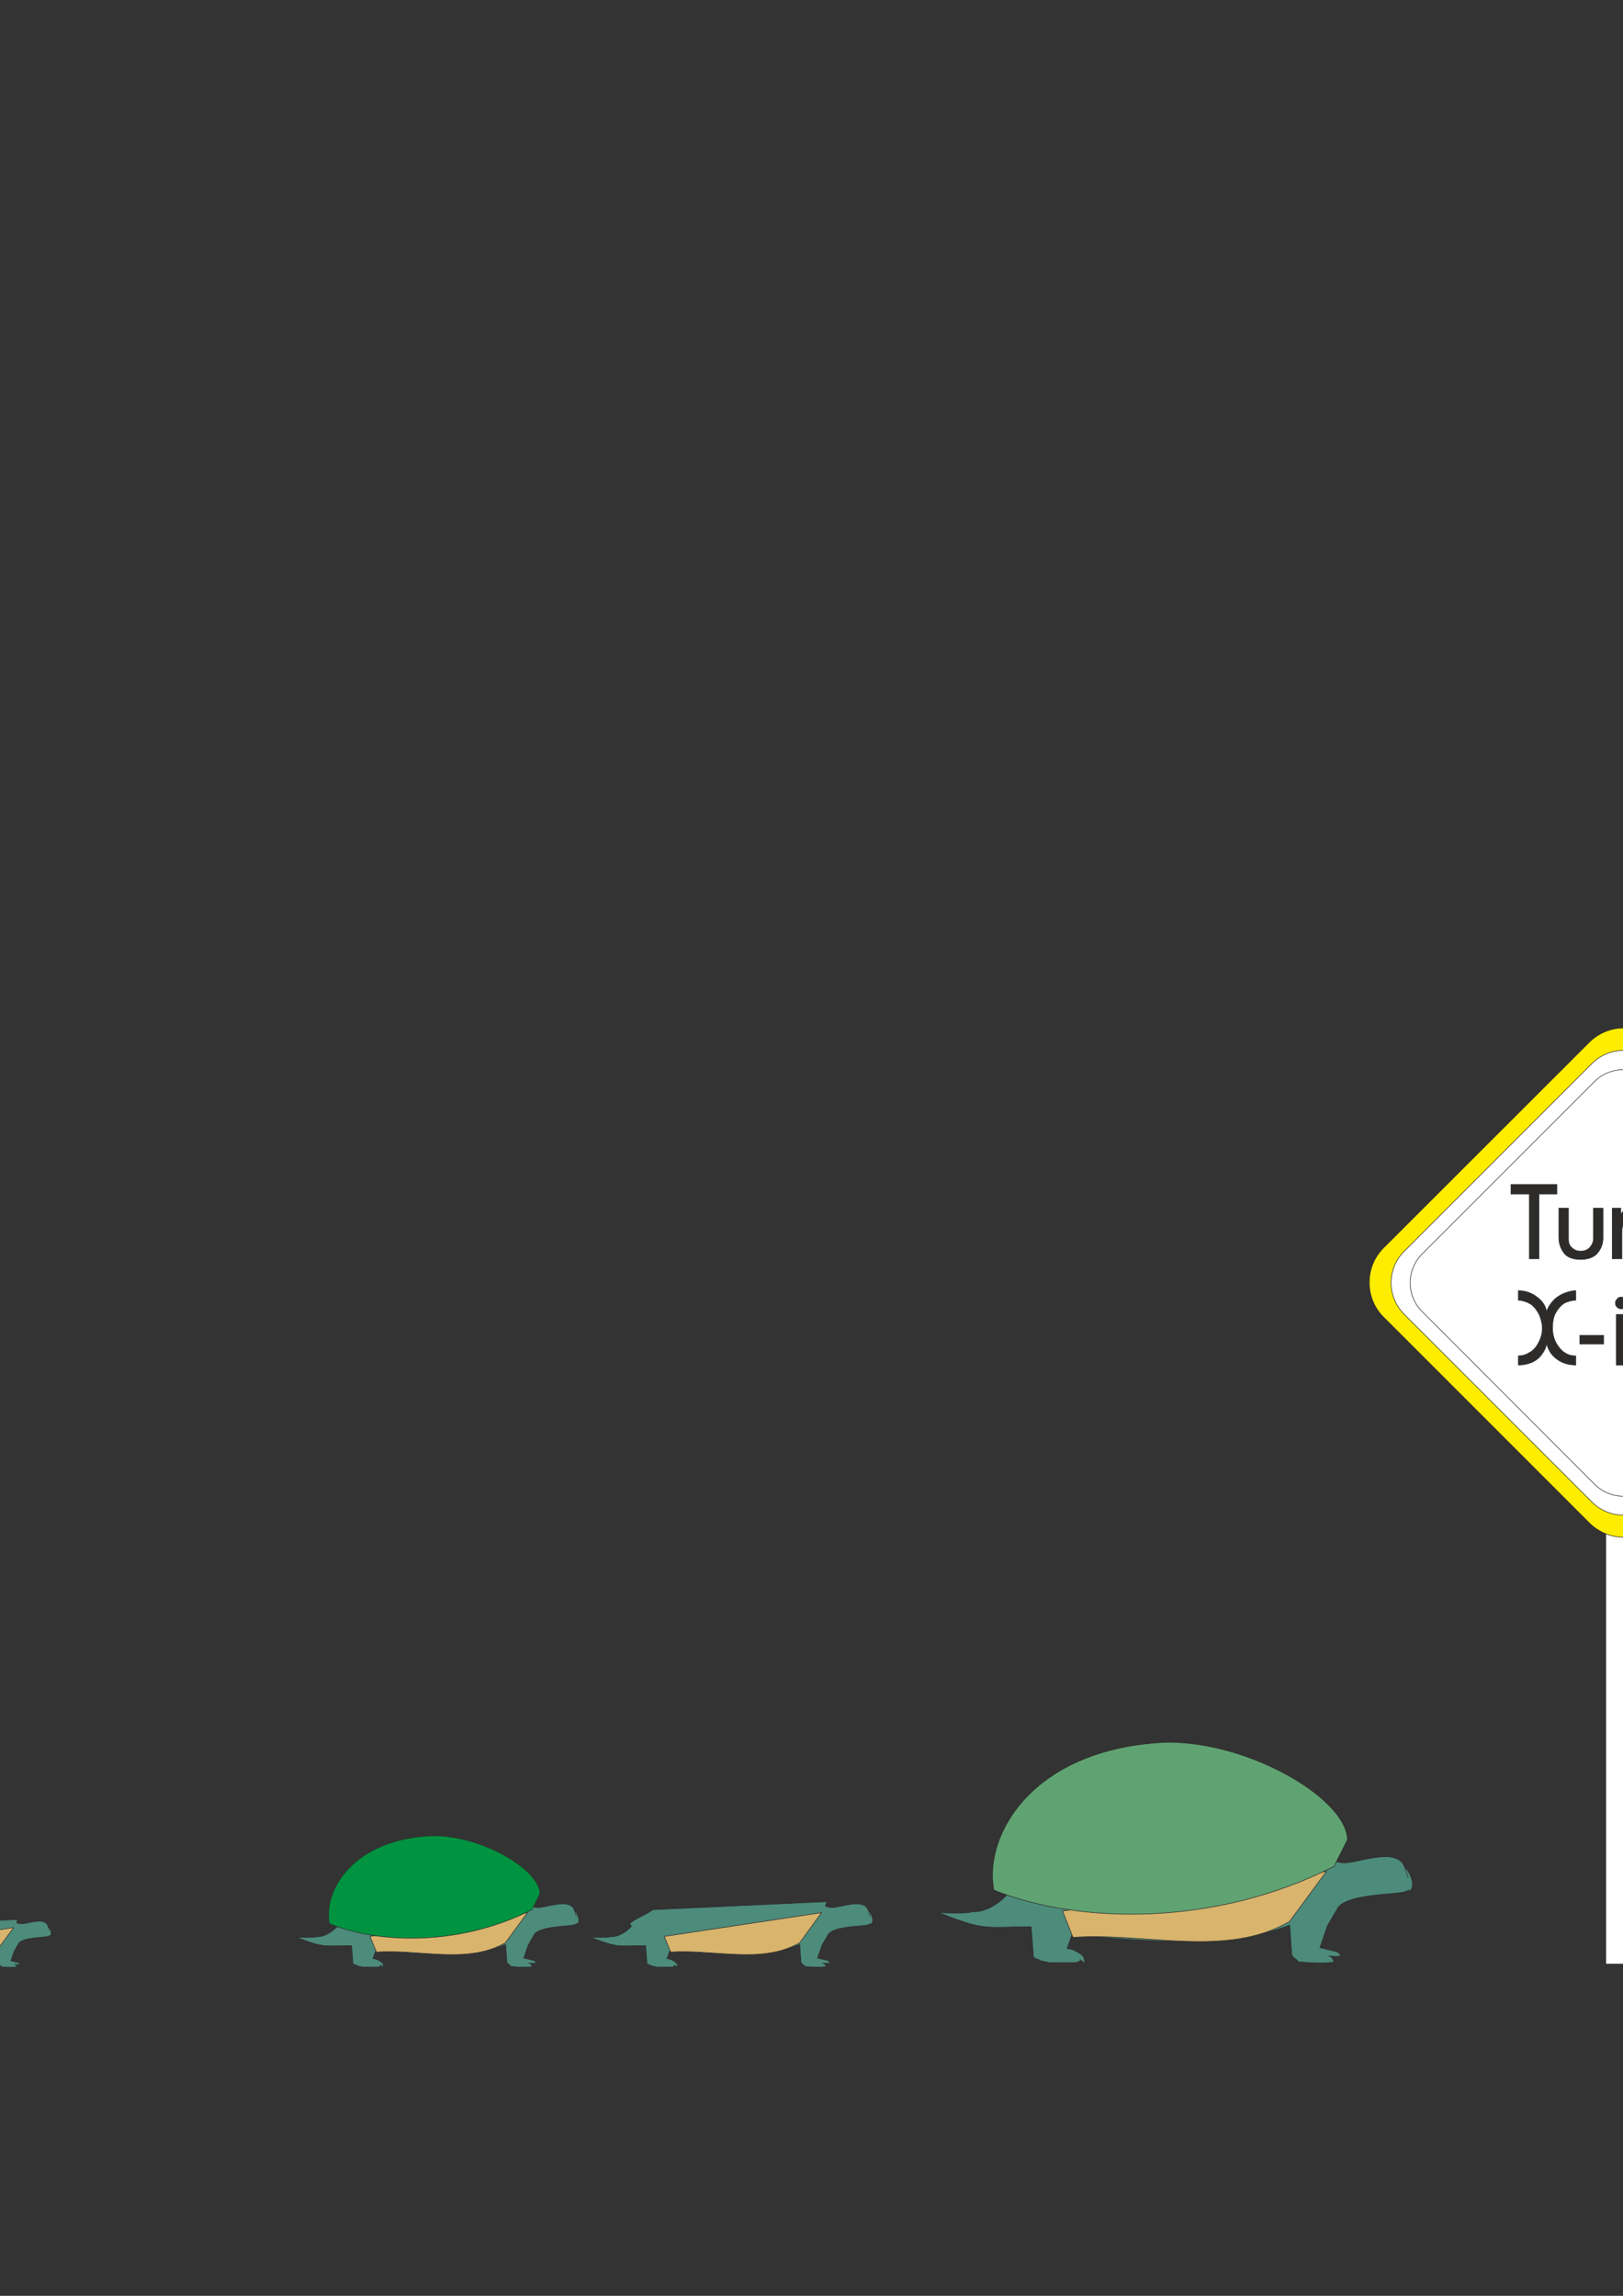 <?xml version="1.0" encoding="utf-8"?>
<!-- Created by UniConvertor 2.0rc4 (https://sk1project.net/) -->
<svg xmlns="http://www.w3.org/2000/svg" height="841.89pt" viewBox="0 0 595.276 841.89" width="595.276pt" version="1.1" xmlns:xlink="http://www.w3.org/1999/xlink" id="53035400-f613-11ea-b571-dcc15c148e23">

<rect x="0" y="0" width="595.276" height="841.89" fill="#333333" stroke="none"/>

<g>
	<path style="stroke:#2d2c2b;stroke-width:0.216;stroke-miterlimit:10.433;fill:#ffffff;" d="M 588.95,498.561 L 606.878,498.561 606.878,720.249 588.95,720.249 588.95,498.561 Z" />
	<path style="stroke:#2d2c2b;stroke-width:0.216;stroke-miterlimit:10.433;fill:#ffed00;" d="M 507.446,457.593 L 582.902,382.209 C 589.886,375.225 601.334,375.225 608.318,382.209 L 683.702,457.593 C 690.686,464.577 690.686,476.025 683.702,483.009 L 608.318,558.465 C 601.334,565.449 589.886,565.449 582.902,558.465 L 507.446,483.009 C 500.462,476.025 500.462,464.577 507.446,457.593 L 507.446,457.593 Z" />
	<path style="stroke:#2d2c2b;stroke-width:0.216;stroke-miterlimit:10.433;fill:#ffffff;" d="M 515.078,458.817 L 583.91,389.985 C 590.318,383.577 600.686,383.577 607.094,389.985 L 675.854,458.817 C 682.334,465.225 682.334,475.593 675.998,481.929 L 607.094,550.833 C 600.758,557.169 590.318,557.241 583.91,550.833 L 515.078,482.001 C 508.598,475.593 508.598,465.153 515.078,458.817 L 515.078,458.817 Z M 521.63,459.825 L 584.846,396.609 C 590.678,390.777 600.254,390.777 606.086,396.681 L 669.23,459.825 C 675.206,465.657 675.206,475.233 669.302,481.065 L 606.086,544.281 C 600.326,550.185 590.75,550.185 584.846,544.281 L 521.702,481.065 C 515.726,475.233 515.726,465.657 521.63,459.825 L 521.63,459.825 Z" />
	<path style="stroke:#2d2c2b;stroke-width:0.216;stroke-miterlimit:10.433;fill:#2d2c2b;" d="M 554.174,437.865 L 554.174,434.337 571.022,434.337 571.022,437.865 564.47,437.865 564.47,461.625 560.942,461.625 560.942,437.865 554.174,437.865 Z M 571.742,443.049 L 575.27,443.049 575.27,454.425 C 575.27,455.721 575.63,456.873 576.566,457.593 577.358,458.385 578.51,458.817 579.734,458.817 581.03,458.817 582.182,458.385 582.974,457.593 583.838,456.657 584.414,455.577 584.414,454.425 L 584.414,443.049 587.942,443.049 587.942,454.065 C 587.942,456.369 587.006,458.385 585.566,459.897 584.054,461.337 581.966,461.841 579.734,461.841 577.358,461.841 575.486,461.337 574.118,460.041 572.678,458.529 571.742,456.369 571.742,453.705 L 571.742,443.049 Z M 591.326,443.049 L 594.494,443.049 594.494,445.281 C 594.926,444.561 595.646,443.841 596.438,443.409 597.374,443.049 598.31,442.689 599.318,442.689 L 600.47,442.689 600.47,445.857 599.678,445.857 C 597.95,445.857 596.726,446.577 596.006,447.729 595.142,449.025 594.854,450.537 594.854,451.905 L 594.854,461.625 591.326,461.625 591.326,443.049 Z M 602.63,455.937 L 602.63,438.153 606.086,438.153 606.086,443.049 612.638,443.049 612.638,446.217 606.086,446.217 606.086,456.657 C 606.086,457.089 606.374,457.665 606.662,458.025 606.95,458.241 607.67,458.529 608.606,458.529 L 612.638,458.529 612.638,461.625 608.318,461.625 C 606.374,461.625 604.934,461.193 603.998,460.113 603.206,458.961 602.63,457.593 602.63,455.937 L 602.63,455.937 Z M 615.95,434.337 L 619.334,434.337 619.334,461.625 615.95,461.625 615.95,434.337 Z M 628.046,452.985 L 637.262,447.729 C 636.11,446.577 634.67,445.857 632.942,445.857 631.07,445.857 629.414,446.577 628.478,447.945 627.326,449.385 626.822,451.113 626.822,452.769 626.822,454.425 627.542,455.937 628.622,457.089 629.774,458.241 631.286,458.817 633.086,458.817 634.814,458.817 636.326,458.241 637.262,457.449 638.054,456.513 638.918,455.001 639.278,453.129 L 642.662,453.705 C 642.662,454.857 642.158,456.297 641.366,457.593 640.646,458.817 639.494,460.041 638.054,460.833 636.686,461.625 634.814,462.057 632.798,462.057 631.142,462.057 629.63,461.697 628.118,461.193 626.75,460.257 625.526,459.105 624.734,457.665 623.798,456.297 623.438,454.497 623.438,452.985 623.438,449.817 624.23,447.153 626.174,445.497 628.118,443.769 630.494,442.689 632.942,442.689 634.958,442.689 636.83,443.265 638.198,444.201 639.71,445.137 641.006,446.793 641.942,448.809 L 629.414,455.721 628.046,452.985 Z M 556.91,476.817 L 556.91,473.289 C 559.43,473.289 561.878,474.153 563.75,475.665 565.694,477.033 566.918,478.905 567.278,481.065 567.638,479.625 568.502,478.329 569.51,477.177 570.446,476.025 571.886,475.089 573.254,474.441 574.694,473.865 576.422,473.289 577.934,473.289 L 577.934,476.817 C 576.638,476.817 575.27,477.177 573.974,477.753 572.678,478.473 571.526,479.769 570.662,481.281 569.726,482.793 569.438,484.809 569.438,487.113 569.438,489.705 570.23,492.153 571.886,494.169 573.398,496.113 575.414,497.193 577.574,497.193 577.574,497.193 577.862,497.193 577.934,497.193 L 577.934,500.577 C 576.35,500.577 574.55,500.217 573.182,499.641 571.526,498.921 570.086,497.769 569.15,496.617 568.214,495.465 567.566,494.025 567.278,492.657 567.062,494.169 566.342,495.537 565.406,496.761 564.614,497.913 563.318,498.921 561.878,499.569 560.366,500.217 558.494,500.577 556.91,500.577 L 556.91,497.193 C 558.062,497.193 559.43,496.977 560.726,496.113 562.166,495.465 563.318,494.169 564.11,492.729 565.046,491.073 565.694,489.129 565.694,487.113 565.694,485.385 565.19,483.729 564.614,482.217 563.894,480.705 562.742,479.193 561.59,478.329 560.294,477.537 558.494,476.817 556.91,476.817 L 556.91,476.817 Z M 579.446,492.873 L 579.446,489.705 588.158,489.705 588.158,492.873 579.446,492.873 Z M 592.478,477.753 C 592.478,477.177 592.838,476.601 593.198,476.313 593.414,475.881 593.99,475.665 594.566,475.665 595.142,475.665 595.79,475.881 596.006,476.241 596.366,476.601 596.582,477.177 596.582,477.753 596.582,478.329 596.366,479.049 596.006,479.409 595.79,479.625 595.142,479.985 594.566,479.985 593.99,479.985 593.414,479.625 593.198,479.409 592.694,479.049 592.478,478.329 592.478,477.753 L 592.478,477.753 Z M 592.838,500.577 L 592.838,482.001 596.366,482.001 596.366,500.577 592.838,500.577 Z M 601.55,500.577 L 601.55,489.201 C 601.55,487.833 601.982,486.537 602.63,485.385 603.206,484.161 604.358,483.225 605.438,482.649 606.59,482.001 608.246,481.353 609.614,481.353 610.478,481.353 611.702,481.641 612.926,482.217 614.222,482.793 615.374,483.873 616.31,485.025 617.102,486.033 617.678,487.833 617.678,489.561 L 617.678,500.577 614.222,500.577 614.222,489.705 C 614.222,488.553 613.862,487.257 612.926,486.393 612.062,485.457 610.766,484.809 609.614,484.809 608.318,484.809 607.166,485.241 606.374,486.033 605.438,486.969 605.078,488.265 605.078,489.489 L 605.078,500.577 601.55,500.577 Z M 624.23,505.185 C 626.606,505.761 628.478,505.977 629.63,505.977 631.502,505.977 633.086,505.401 634.238,504.609 635.39,503.529 636.11,502.089 636.11,500.577 L 636.11,491.577 C 636.11,490.281 635.606,488.985 635.246,488.193 634.67,487.113 634.022,486.321 633.086,485.745 632.222,485.097 631.142,484.809 630.35,484.809 628.622,484.809 626.822,485.385 625.814,486.393 624.59,487.617 623.942,489.201 623.942,491.577 623.942,491.577 624.014,491.937 624.014,492.153 624.014,493.593 624.59,494.817 625.526,496.041 626.75,497.193 628.334,497.769 629.99,497.769 631.286,497.769 632.942,497.193 634.67,496.401 L 634.67,499.785 C 632.942,500.505 631.142,500.793 629.774,500.793 627.182,500.793 624.95,499.785 623.294,497.985 621.566,496.401 620.486,494.025 620.486,491.577 620.486,488.265 621.566,485.745 623.582,484.089 625.526,482.577 627.902,481.641 630.206,481.641 632.798,481.641 634.958,482.649 636.686,484.161 638.414,485.817 639.35,487.977 639.638,490.425 L 639.638,500.145 C 639.638,500.793 639.278,502.089 638.774,503.529 638.414,505.041 637.406,506.481 635.966,507.633 634.598,508.785 632.366,509.505 629.774,509.505 627.758,509.505 625.526,509.145 623.438,508.425 L 624.23,505.185 Z" />
	<g>
		<path style="stroke:#2d2c2b;stroke-width:0.216;stroke-miterlimit:10.433;fill:#4d8b7b;" d="M 382.382,684.465 C 379.214,687.921 364.67,692.385 369.566,694.473 367.118,697.569 361.574,701.385 356.75,701.025 355.67,701.385 353.654,701.745 344.294,701.385 361.934,708.297 360.926,706.569 378.206,706.569 L 378.926,715.929 C 378.566,719.025 380.942,718.017 381.662,719.025 L 385.118,719.745 394.838,719.745 C 394.838,719.385 396.566,719.385 396.206,718.665 398.294,720.105 396.854,719.745 397.934,720.105 397.574,719.385 397.934,718.017 397.214,717.297 395.846,715.929 393.11,714.561 391.382,714.561 L 393.11,709.665 C 416.942,711.105 448.478,715.569 473.03,705.921 L 473.75,716.289 C 473.75,718.017 475.478,718.017 476.126,719.385 L 480.302,719.745 C 483.398,719.745 486.494,720.105 489.662,719.385 488.582,719.025 489.302,718.017 487.574,717.297 489.302,717.297 488.942,717.657 491.75,717.297 491.39,716.649 491.39,715.929 489.662,715.569 L 484.118,714.201 486.854,706.209 490.67,699.657 C 494.126,694.473 511.478,694.833 515.222,693.753 518.678,692.385 515.582,693.465 516.302,693.465 519.398,693.465 518.03,687.201 515.222,684.753 515.222,684.753 515.222,684.753 515.222,684.753 515.222,684.753 515.222,684.753 515.222,684.753 515.222,684.753 518.03,693.105 515.222,684.753 512.126,676.473 496.574,684.105 491.75,683.025 487.214,682.377 489.662,682.017 489.662,679.569 L 382.382,684.465 Z" />
		<path style="stroke:#2d2c2b;stroke-width:0.216;stroke-miterlimit:10.433;fill:#d8b46d;" d="M 389.726,700.809 L 393.542,710.457 C 420.038,708.513 449.702,718.161 472.958,704.625 L 486.494,686.265 389.726,700.809 Z" />
		<path style="stroke:#2d2c2b;stroke-width:0.216;stroke-miterlimit:10.433;fill:#60a372;" d="M 364.526,693.105 C 395.486,705.633 445.814,706.641 489.302,684.393 L 494.198,674.673 C 494.198,660.129 459.35,638.889 428.318,638.889 378.998,640.761 360.638,672.729 364.526,693.105 L 364.526,693.105 Z" />
	</g>
	<g>
		<path style="stroke:#2d2c2b;stroke-width:0.216;stroke-miterlimit:10.433;fill:#4d8b7b;" d="M 239.246,700.305 C 237.446,702.321 228.734,704.985 231.686,706.281 230.174,708.081 226.934,710.385 224.054,710.169 223.406,710.385 222.182,710.601 216.566,710.385 227.078,714.489 226.502,713.481 236.798,713.481 L 237.23,719.025 C 237.014,720.897 238.454,720.249 238.886,720.897 L 240.902,721.329 246.734,721.329 C 246.734,721.113 247.742,721.113 247.526,720.681 248.75,721.545 247.958,721.329 248.534,721.545 248.39,721.113 248.534,720.249 248.174,719.889 247.31,719.025 245.654,718.233 244.646,718.233 L 245.654,715.353 C 259.91,716.145 278.702,718.809 293.318,713.049 L 293.75,719.241 C 293.75,720.249 294.758,720.249 295.19,721.113 L 297.638,721.329 C 299.438,721.329 301.31,721.545 303.182,721.113 302.534,720.897 302.966,720.249 301.886,719.889 302.966,719.889 302.75,720.105 304.406,719.889 304.19,719.457 304.19,719.025 303.182,718.809 L 299.87,718.017 301.526,713.265 303.758,709.377 C 305.846,706.281 316.142,706.497 318.446,705.849 320.462,704.985 318.59,705.633 319.022,705.633 320.894,705.633 320.03,701.889 318.446,700.449 318.446,700.449 318.446,700.449 318.446,700.449 318.446,700.449 318.446,700.449 318.446,700.449 318.446,700.449 320.03,705.417 318.446,700.449 316.574,695.553 307.286,700.089 304.406,699.441 301.67,699.009 303.182,698.865 303.182,697.353 L 239.246,700.305 Z" />
		<path style="stroke:#2d2c2b;stroke-width:0.216;stroke-miterlimit:10.433;fill:#d8b46d;" d="M 243.638,710.097 L 246.014,715.857 C 261.782,714.705 279.422,720.465 293.318,712.401 L 301.31,701.385 243.638,710.097 Z" />
	</g>
	<g>
		<path style="stroke:#2d2c2b;stroke-width:0.216;stroke-miterlimit:10.433;fill:#4d8b7b;" d="M 131.39,700.305 C 129.59,702.321 120.878,704.985 123.83,706.281 122.318,708.081 119.078,710.385 116.198,710.169 115.55,710.385 114.326,710.601 108.71,710.385 119.222,714.489 118.646,713.481 128.942,713.481 L 129.374,719.025 C 129.158,720.897 130.598,720.249 131.03,720.897 L 133.046,721.329 138.878,721.329 C 138.878,721.113 139.886,721.113 139.67,720.681 140.894,721.545 140.102,721.329 140.678,721.545 140.534,721.113 140.678,720.249 140.318,719.889 139.454,719.025 137.798,718.233 136.79,718.233 L 137.798,715.353 C 152.054,716.145 170.846,718.809 185.462,713.049 L 185.894,719.241 C 185.894,720.249 186.902,720.249 187.334,721.113 L 189.782,721.329 C 191.654,721.329 193.526,721.545 195.398,721.113 194.75,720.897 195.182,720.249 194.102,719.889 195.182,719.889 194.966,720.105 196.622,719.889 196.406,719.457 196.406,719.025 195.398,718.809 L 192.086,718.017 193.742,713.265 195.974,709.377 C 198.062,706.281 208.358,706.497 210.662,705.849 212.678,704.985 210.806,705.633 211.238,705.633 213.11,705.633 212.246,701.889 210.662,700.449 210.662,700.449 210.662,700.449 210.662,700.449 210.662,700.449 210.662,700.449 210.662,700.449 210.662,700.449 212.246,705.417 210.662,700.449 208.79,695.553 199.502,700.089 196.622,699.441 193.886,699.009 195.398,698.865 195.398,697.353 L 131.39,700.305 Z" />
		<path style="stroke:#2d2c2b;stroke-width:0.216;stroke-miterlimit:10.433;fill:#d8b46d;" d="M 135.71,710.097 L 138.086,715.857 C 153.854,714.705 171.494,720.465 185.39,712.401 L 193.454,701.385 135.71,710.097 Z" />
		<path style="stroke:#2d2c2b;stroke-width:0.216;stroke-miterlimit:10.433;fill:#009340;" d="M 120.806,705.417 C 139.238,712.977 169.262,713.553 195.182,700.233 L 198.062,694.473 C 198.062,685.833 177.326,673.161 158.822,673.161 129.446,674.241 118.43,693.321 120.806,705.417 L 120.806,705.417 Z" />
	</g>
	<g>
		<path style="stroke:#2d2c2b;stroke-width:0.216;stroke-miterlimit:10.433;fill:#4d8b7b;" d="M -40.33,706.065 C -41.698,707.577 -48.034,709.521 -45.874,710.385 -46.954,711.753 -49.402,713.409 -51.49,713.265 -51.922,713.409 -52.858,713.553 -56.89,713.409 -49.258,716.433 -49.69,715.713 -42.13,715.713 L -41.842,719.745 C -41.986,721.113 -40.906,720.681 -40.618,721.113 L -39.106,721.401 -34.93,721.401 C -34.93,721.257 -34.138,721.257 -34.282,720.969 -33.418,721.545 -33.994,721.401 -33.562,721.545 -33.706,721.257 -33.562,720.681 -33.85,720.393 -34.426,719.745 -35.65,719.169 -36.442,719.169 L -35.65,717.081 C -25.282,717.657 -11.53,719.601 -0.802,715.425 L -0.514,719.889 C -0.514,720.681 0.206,720.681 0.494,721.257 L 2.366,721.401 C 3.662,721.401 5.03,721.545 6.398,721.257 5.966,721.113 6.254,720.681 5.534,720.393 6.254,720.393 6.11,720.537 7.334,720.393 7.19,720.033 7.19,719.745 6.398,719.601 L 4.022,719.025 5.174,715.569 6.83,712.689 C 8.342,710.385 15.902,710.601 17.558,710.097 19.07,709.521 17.702,709.953 17.99,709.953 19.358,709.953 18.782,707.217 17.558,706.209 17.558,706.209 17.558,706.209 17.558,706.209 17.558,706.209 17.558,706.209 17.558,706.209 17.558,706.209 18.782,709.809 17.558,706.209 16.19,702.609 9.422,705.921 7.334,705.417 5.318,705.129 6.398,704.985 6.398,703.905 L -40.33,706.065 Z" />
		<path style="stroke:#2d2c2b;stroke-width:0.216;stroke-miterlimit:10.433;fill:#d8b46d;" d="M -37.162,713.193 L -35.434,717.369 C -23.914,716.505 -10.954,720.753 -0.874,714.849 L 5.03,706.857 -37.162,713.193 Z" />
	</g>
</g>
</svg>